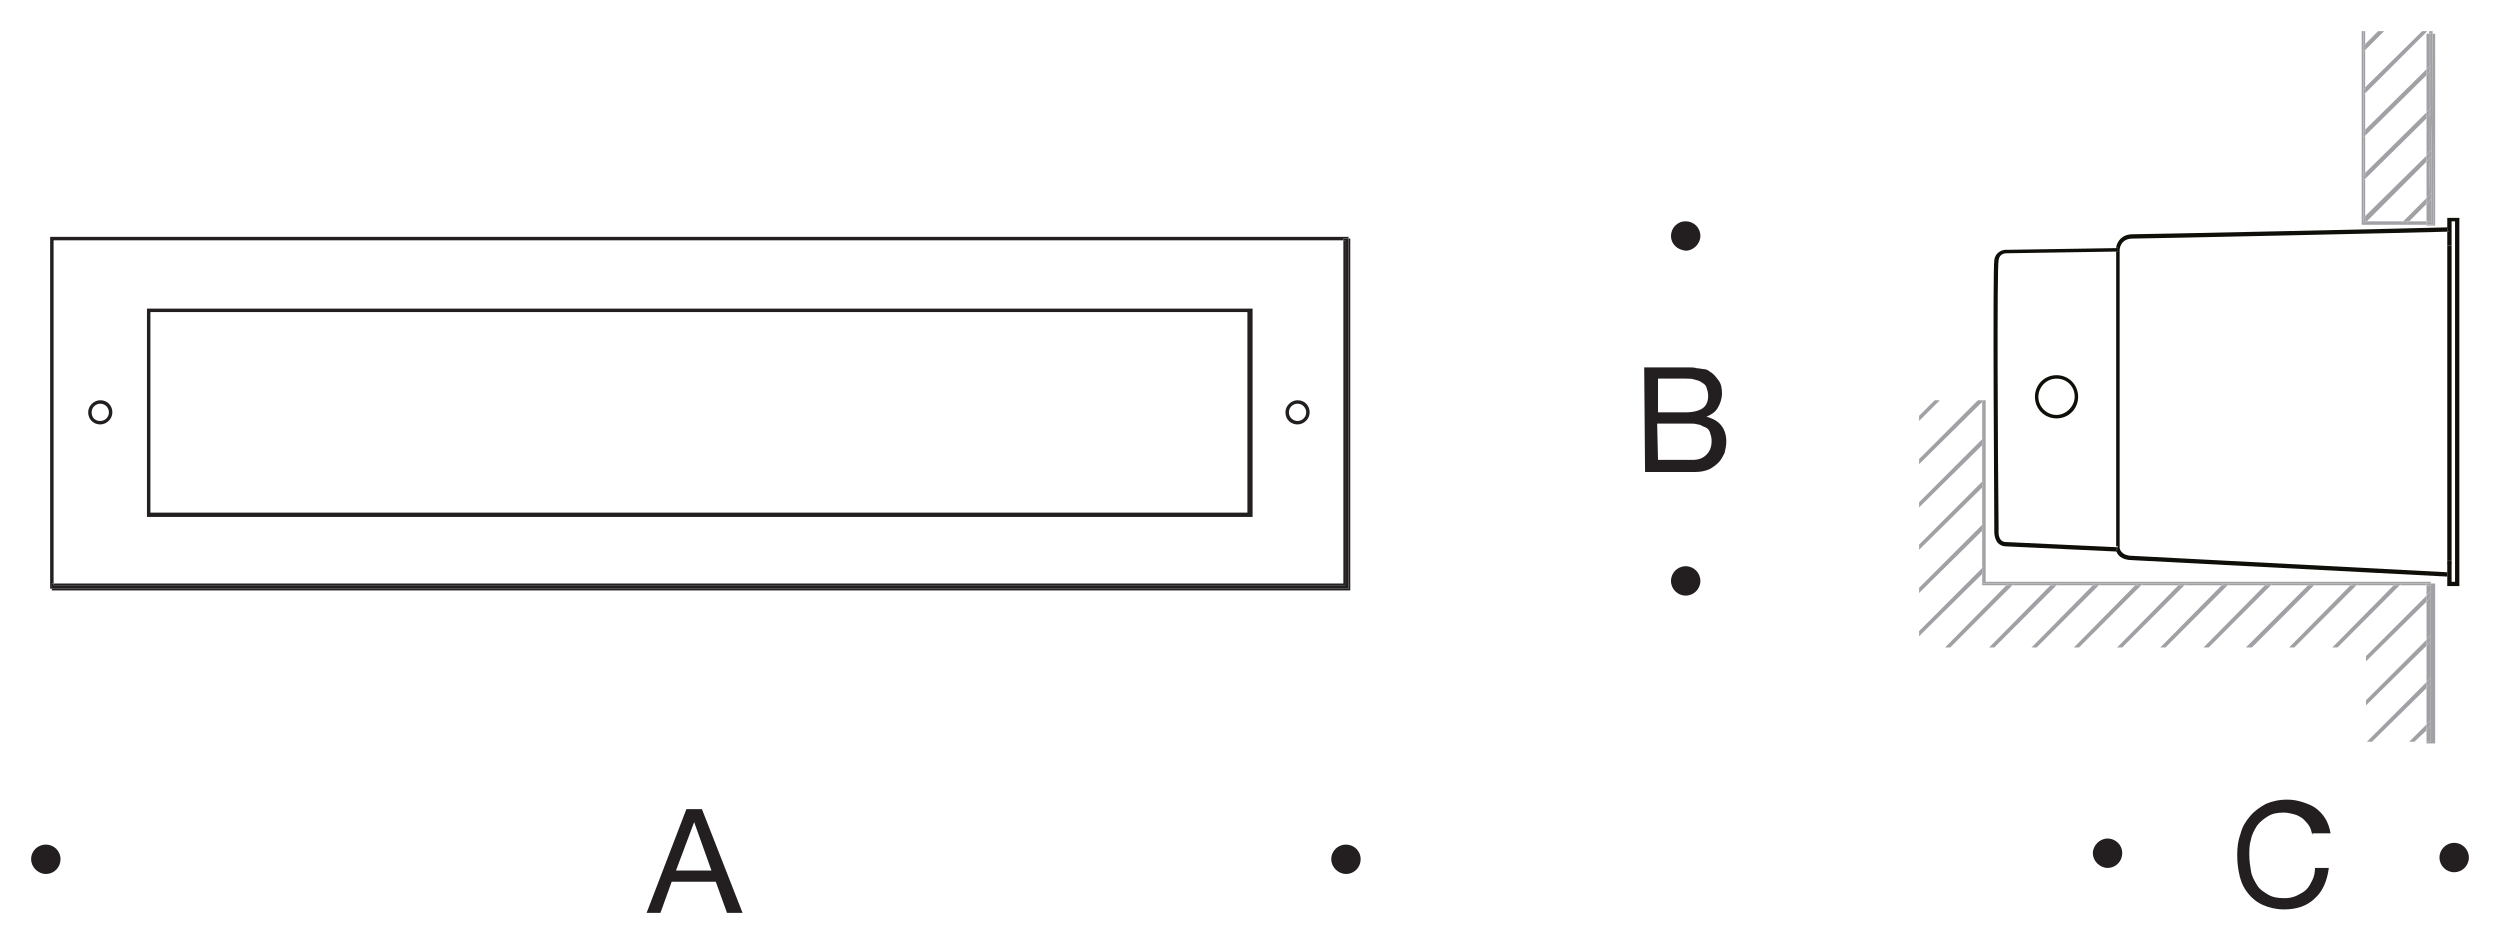 <?xml version="1.0" encoding="utf-8"?>
<!-- Generator: Adobe Illustrator 26.3.1, SVG Export Plug-In . SVG Version: 6.00 Build 0)  -->
<svg version="1.1" id="Layer_1" xmlns="http://www.w3.org/2000/svg" xmlns:xlink="http://www.w3.org/1999/xlink" x="0px" y="0px"
	 viewBox="0 0 289.2 109.2" style="enable-background:new 0 0 289.2 109.2;" xml:space="preserve">
<style type="text/css">
	.st0{fill:none;}
	.st1{fill:#231F20;}
	.st2{fill:#0F0E09;}
	.st3{fill:#A1A0A4;}
</style>
<g id="Hintergrund">
</g>
<g>
	<polygon class="st0" points="78.2,100.7 82.3,100.7 80.3,95.1 	"/>
	<path class="st0" d="M197.2,49.4c-0.3-0.1-0.5-0.3-0.8-0.3c-0.3-0.1-0.6-0.1-1-0.1h-3.7l0.1,4.2h4c0.7,0,1.2-0.2,1.6-0.6
		c0.4-0.4,0.6-0.9,0.6-1.6c0-0.4-0.1-0.7-0.2-1C197.7,49.7,197.5,49.5,197.2,49.4z"/>
	<polygon class="st0" points="224.4,46.3 222,48.7 222,53.1 228.8,46.3 	"/>
	<polygon class="st0" points="222,46.3 222,48.1 223.8,46.3 	"/>
	<polygon class="st0" points="232.8,67.7 225.6,74.9 230.1,74.9 237.2,67.7 	"/>
	<path class="st0" d="M197,47.2c0.4-0.3,0.6-0.8,0.6-1.4c0-0.4-0.1-0.7-0.2-1c-0.1-0.3-0.3-0.4-0.6-0.6c-0.3-0.2-0.5-0.2-0.8-0.3
		c-0.3-0.1-0.6-0.1-1-0.1h-3.2v3.9h3.2C195.9,47.7,196.6,47.5,197,47.2z"/>
	<polygon class="st0" points="272.6,67.7 265.4,74.9 269.8,74.9 276.9,67.7 	"/>
	<polygon class="st0" points="262.7,67.7 255.5,74.9 259.8,74.9 267,67.7 	"/>
	<path class="st0" d="M155.4,27.8H6.2v39.7h149.2V27.8z M11.6,49.1c-0.8,0-1.4-0.6-1.4-1.4c0-0.9,0.7-1.4,1.4-1.4
		c0.9,0,1.4,0.7,1.4,1.4C13,48.6,12.3,49.1,11.6,49.1z M144.8,59.8H17V35.7h127.9V59.8z M150.1,49.1c-0.7,0-1.4-0.6-1.4-1.4
		c0-0.9,0.7-1.4,1.4-1.4c0.9,0,1.4,0.7,1.4,1.4C151.5,48.6,150.8,49.1,150.1,49.1z"/>
	<polygon class="st0" points="267.7,67.7 260.5,74.9 264.8,74.9 271.9,67.7 	"/>
	<polygon class="st0" points="242.8,67.7 235.6,74.9 239.9,74.9 247,67.7 	"/>
	<polygon class="st0" points="247.7,67.7 240.5,74.9 244.9,74.9 252,67.7 	"/>
	<polygon class="st0" points="237.9,67.7 230.7,74.9 235,74.9 242.1,67.7 	"/>
	<polygon class="st0" points="252.7,67.7 245.5,74.9 249.9,74.9 257,67.7 	"/>
	<polygon class="st0" points="273.6,15 280.7,8 280.7,3.9 281,3.9 281,3.6 281.2,3.6 281.2,3.6 280.8,3.6 273.6,10.8 	"/>
	<polygon class="st0" points="273.6,5.1 275.1,3.6 273.4,3.6 273.4,3.6 273.6,3.6 	"/>
	<polygon class="st0" points="278.7,25.6 280.7,25.6 280.7,23.6 	"/>
	<polygon class="st0" points="273.6,10.1 280.2,3.6 275.8,3.6 273.6,5.8 	"/>
	<polygon class="st0" points="280.7,8.7 273.6,15.7 273.6,20 280.7,13 	"/>
	<polygon class="st0" points="280.7,13.7 273.6,20.7 273.6,25 280.7,18 	"/>
	<path class="st0" d="M150.1,46.7c-0.5,0-1,0.4-1,1c0,0.6,0.5,1,1,1c0.5,0,1-0.4,1-1C151.1,47.2,150.7,46.7,150.1,46.7z"/>
	<polygon class="st0" points="280.7,18.7 273.8,25.6 278,25.6 280.7,22.9 	"/>
	<path class="st0" d="M11.6,46.7c-0.5,0-1,0.4-1,1c0,0.6,0.4,1,1,1c0.5,0,1-0.4,1-1C12.6,47.2,12.2,46.7,11.6,46.7z"/>
	<path class="st0" d="M283.1,64.8V28.4v-1.6c-3,0.1-34.8,0.8-36.4,0.8c-1.4,0-1.5,1.2-1.5,1.3v34.6c0,0,0.1,0.9,1.5,0.9l36.4,1.9
		v-1.1V64.8z"/>
	<rect x="17.4" y="36.1" class="st0" width="126.9" height="23.2"/>
	<path class="st0" d="M237.9,43.8c-1.1,0-2.1,0.9-2.1,2.1c0,1.1,0.9,2.1,2.1,2.1s2.1-0.9,2.1-2.1C240,44.8,239,43.8,237.9,43.8z"/>
	<path class="st0" d="M232,29.3c-0.1,0-0.8,0-0.9,0.8c-0.2,0.8-0.1,22.7,0,31.1c0,0,0,0.9,0.3,1.3c0.1,0.1,0.3,0.2,0.5,0.2l12.8,0.6
		l0-34.1L232,29.3z M237.9,48.4c-1.4,0-2.5-1.1-2.5-2.5c0-1.4,1.1-2.5,2.5-2.5s2.5,1.1,2.5,2.5C240.4,47.3,239.3,48.4,237.9,48.4z"
		/>
	<polygon class="st0" points="283.5,65.2 283.5,67.4 284,67.4 284,25.6 283.5,25.6 283.5,28.4 283.5,64.8 	"/>
	<polygon class="st0" points="257.7,67.7 250.5,74.9 254.9,74.9 262,67.7 	"/>
	<polygon class="st0" points="280.7,69.6 273.7,76.5 273.7,81 280.7,74 	"/>
	<polygon class="st0" points="279.3,85.8 280.7,85.8 280.7,84.5 	"/>
	<polygon class="st0" points="229.3,51.5 222,58.7 222,63 229.3,55.7 	"/>
	<polygon class="st0" points="280.7,74.7 273.7,81.6 273.7,85.8 273.8,85.8 280.7,78.9 	"/>
	<polygon class="st0" points="280.7,79.6 274.4,85.8 278.7,85.8 280.7,83.8 	"/>
	<polygon class="st0" points="229.3,46.5 222,53.7 222,58.1 229.3,50.8 	"/>
	<polygon class="st0" points="280.7,67.7 277.6,67.7 270.4,74.9 273.7,74.9 273.7,75.9 280.7,68.9 	"/>
	<polygon class="st0" points="229.3,56.4 222,63.6 222,68 229.3,60.7 	"/>
	<polygon class="st0" points="229.3,61.4 222,68.6 222,73 229.3,65.7 	"/>
	<polygon class="st0" points="229.3,67.7 229.3,66.4 222,73.6 222,74.9 225,74.9 232.1,67.7 	"/>
	<polygon class="st1" points="6,67.5 6.2,67.5 6.2,27.8 155.4,27.8 155.4,27.6 156,27.6 156,27.4 5.8,27.4 5.8,68.1 6,68.1 	"/>
	<path class="st1" d="M150.1,46.3c-0.7,0-1.4,0.6-1.4,1.4c0,0.9,0.7,1.4,1.4,1.4s1.4-0.6,1.4-1.4C151.5,47,151,46.3,150.1,46.3z
		 M150.1,48.7c-0.5,0-1-0.4-1-1c0-0.6,0.5-1,1-1c0.6,0,1,0.5,1,1C151.1,48.3,150.6,48.7,150.1,48.7z"/>
	<polygon class="st1" points="155.6,67.7 155.6,27.8 155.4,27.8 155.4,67.5 6.2,67.5 6.2,67.7 	"/>
	<polygon class="st1" points="6,68.1 6,68.3 156.2,68.3 156.2,27.6 156,27.6 156,68.1 	"/>
	<polygon class="st1" points="155.4,27.8 155.6,27.8 155.6,67.7 6.2,67.7 6.2,67.5 6,67.5 6,68.1 156,68.1 156,27.6 155.4,27.6 	"/>
	<path class="st1" d="M17,59.8h127.9V35.7H17V59.8z M17.4,36.1h126.9v23.2H17.4V36.1z"/>
	<path class="st1" d="M11.6,46.3c-0.7,0-1.4,0.6-1.4,1.4c0,0.8,0.6,1.4,1.4,1.4c0.7,0,1.4-0.6,1.4-1.4C13,47,12.5,46.3,11.6,46.3z
		 M11.6,48.7c-0.6,0-1-0.4-1-1c0-0.6,0.5-1,1-1c0.6,0,1,0.5,1,1C12.6,48.3,12.1,48.7,11.6,48.7z"/>
	<path class="st1" d="M79.4,93.6l-4.6,12h1.6l1.3-3.6h5.1l1.3,3.6h1.8l-4.7-12H79.4z M78.2,100.7l2.1-5.6l2,5.6H78.2z"/>
	<path class="st1" d="M5.3,97.7c-0.9,0-1.7,0.7-1.7,1.7c0,0.9,0.8,1.7,1.7,1.7c1,0,1.7-0.8,1.7-1.7C7,98.4,6.2,97.7,5.3,97.7z"/>
	<path class="st1" d="M155.7,97.7c-0.9,0-1.7,0.7-1.7,1.7c0,0.9,0.8,1.7,1.7,1.7c1,0,1.7-0.8,1.7-1.7
		C157.4,98.4,156.6,97.7,155.7,97.7z"/>
	<path class="st1" d="M261.1,95.5c0.4-0.5,0.8-0.8,1.3-1.1s1.1-0.4,1.8-0.4c0.4,0,0.8,0.1,1.2,0.2c0.4,0.1,0.7,0.3,1,0.5
		c0.2,0.2,0.5,0.5,0.7,0.8c0.2,0.3,0.3,0.7,0.4,1.1v-0.2h2.1c-0.1-0.6-0.3-1.2-0.6-1.7c-0.3-0.5-0.7-0.9-1.1-1.2
		c-0.4-0.3-0.9-0.5-1.5-0.7c-0.6-0.2-1.2-0.3-1.8-0.3c-1,0-1.8,0.2-2.5,0.5c-0.7,0.4-1.3,0.8-1.8,1.4c-0.5,0.6-0.9,1.2-1.1,2
		c-0.3,0.8-0.4,1.6-0.4,2.5c0,0.9,0.1,1.7,0.3,2.5s0.5,1.4,1,2c0.4,0.5,1,1,1.7,1.3c0.7,0.3,1.5,0.5,2.4,0.5c1.5,0,2.7-0.4,3.6-1.3
		c0.9-0.8,1.4-2,1.6-3.5h-1.6c0,0.5-0.1,1-0.3,1.4c-0.2,0.4-0.4,0.8-0.7,1.1c-0.3,0.3-0.7,0.5-1.1,0.7c-0.4,0.2-0.9,0.3-1.4,0.3
		c-0.8,0-1.4-0.1-1.9-0.4s-1-0.6-1.3-1.1c-0.3-0.5-0.6-1-0.7-1.6c-0.1-0.6-0.2-1.2-0.2-1.9c0-0.6,0-1.2,0.2-1.8
		C260.5,96.5,260.8,96,261.1,95.5z"/>
	<path class="st1" d="M243.8,97c-0.9,0-1.7,0.8-1.7,1.7c0,0.9,0.8,1.7,1.7,1.7c1,0,1.7-0.8,1.7-1.7C245.5,97.7,244.7,97,243.8,97z"
		/>
	<circle class="st1" cx="283.9" cy="99.2" r="1.7"/>
	<path class="st1" d="M197.4,48.2c0.5-0.2,1-0.5,1.3-1c0.3-0.5,0.5-1.1,0.5-1.7c0-0.6-0.1-1.1-0.4-1.5c-0.3-0.4-0.6-0.8-1-1
		c-0.2-0.2-0.5-0.3-0.7-0.3c-0.2,0-0.5-0.1-0.8-0.1c-0.3-0.1-0.6-0.1-0.9-0.1c-0.3,0-0.5,0-0.8,0h-4.4l0.1,12.1h5.8
		c0.6,0,1.1-0.1,1.6-0.3c0.4-0.2,0.8-0.5,1.1-0.8s0.5-0.7,0.7-1.1c0.1-0.4,0.2-0.9,0.2-1.3c0-0.8-0.2-1.4-0.6-1.9
		C198.7,48.7,198.1,48.4,197.4,48.2z M191.8,43.8h3.2c0.4,0,0.7,0,1,0.1c0.3,0.1,0.5,0.1,0.8,0.3c0.3,0.2,0.5,0.3,0.6,0.6
		c0.1,0.3,0.2,0.6,0.2,1c0,0.6-0.2,1.1-0.6,1.4c-0.4,0.3-1.1,0.5-2,0.5h-3.2V43.8z M197.4,52.6c-0.4,0.4-0.9,0.6-1.6,0.6h-4
		l-0.1-4.2h3.7c0.4,0,0.7,0,1,0.1c0.3,0,0.5,0.2,0.8,0.3s0.5,0.3,0.6,0.6c0.1,0.3,0.2,0.6,0.2,1C198,51.7,197.8,52.2,197.4,52.6z"/>
	<circle class="st1" cx="195" cy="67.2" r="1.7"/>
	<path class="st1" d="M195,29c0.9,0,1.7-0.8,1.7-1.7c0-1-0.8-1.7-1.7-1.7c-1,0-1.7,0.8-1.7,1.7C193.3,28.2,194,28.9,195,29z"/>
	<path class="st2" d="M283.3,26.8c0,0-0.1,0-0.2,0v1.6h0.5v-2.8h0.4v41.7h-0.4v-2.2h-0.5v1.1l0,0l0,0.5l0,0v1.1h1.4V25.2h-1.4v1.2
		c0.1,0,0.2,0,0.2,0L283.3,26.8z"/>
	<rect x="283.1" y="28.4" class="st2" width="0.5" height="36.4"/>
	<rect x="283.1" y="64.8" class="st2" width="0.5" height="0.4"/>
	<path class="st2" d="M245,29.1l-0.2,0l0,34.1l0.2,0l0,0.5l-0.2,0c0.1,0.4,0.5,1.1,1.9,1.1c0,0,0,0,0,0l36.4,1.9v-0.5l-36.4-1.9
		c-1.4,0-1.5-0.9-1.5-0.9V28.9c0-0.1,0.1-1.3,1.5-1.3c1.5,0,33.4-0.7,36.4-0.8v-0.5c-2.9,0.1-34.9,0.8-36.4,0.8
		c-1.3,0-1.8,0.9-1.9,1.5l0.2,0L245,29.1z"/>
	<path class="st2" d="M283.3,26.8l0-0.5c0,0-0.1,0-0.2,0v0.5C283.2,26.8,283.3,26.8,283.3,26.8z"/>
	<polygon class="st2" points="283.1,66.3 283.1,66.3 283.1,66.7 283.1,66.7 	"/>
	<path class="st2" d="M231.1,62.8c0.2,0.2,0.5,0.4,0.9,0.4h0l12.8,0.6c0-0.1,0-0.2,0-0.2v-0.3L232,62.7c-0.2,0-0.4-0.1-0.5-0.2
		c-0.4-0.4-0.3-1.2-0.3-1.3c-0.1-8.4-0.2-30.3,0-31.1c0.1-0.8,0.8-0.8,0.9-0.8l12.8-0.2v-0.2c0-0.1,0-0.1,0-0.2L232,28.9
		c-0.4,0-1.2,0.3-1.3,1.2c-0.2,1,0,29.9,0,31.1C230.7,61.2,230.6,62.2,231.1,62.8z"/>
	<path class="st2" d="M244.8,29.1l0.2,0l0-0.5l-0.2,0c0,0.1,0,0.2,0,0.2V29.1z"/>
	<path class="st2" d="M245,63.3l-0.2,0v0.3c0,0,0,0.1,0,0.2l0.2,0L245,63.3z"/>
	<path class="st2" d="M237.9,43.4c-1.4,0-2.5,1.1-2.5,2.5c0,1.4,1.1,2.5,2.5,2.5s2.5-1.1,2.5-2.5C240.4,44.5,239.3,43.4,237.9,43.4z
		 M237.9,48c-1.1,0-2.1-0.9-2.1-2.1c0-1.1,0.9-2.1,2.1-2.1s2.1,0.9,2.1,2.1C240,47,239,48,237.9,48z"/>
	<polygon class="st3" points="280.7,83.8 281.2,83.3 281.2,79 280.7,79.6 	"/>
	<polygon class="st3" points="280.7,74 281.2,73.5 281.2,69 280.7,69.6 	"/>
	<polygon class="st3" points="281.2,67.7 281.2,67.7 281.2,68.4 281.2,69 281.2,73.5 281.2,74.1 281.2,78.4 281.2,79 281.2,83.3 
		281.2,83.9 281.2,85.8 280.7,85.8 280.7,86 281.7,86 281.7,67.5 281.2,67.5 	"/>
	<polygon class="st3" points="281.2,83.9 280.7,84.5 280.7,85.8 281.2,85.8 	"/>
	<polygon class="st3" points="280.7,78.9 281.2,78.4 281.2,74.1 280.7,74.7 	"/>
	<polygon class="st3" points="280.7,68.9 281.2,68.4 281.2,67.7 280.7,67.7 	"/>
	<polygon class="st3" points="281,3.9 280.7,3.9 280.7,8 281,7.7 	"/>
	<polygon class="st3" points="280.7,26 280.7,26.1 281.7,26.1 281.7,3.9 281.4,3.9 281.5,26 	"/>
	<polygon class="st3" points="280.7,25.6 281.1,25.6 281.1,23.2 280.7,23.6 	"/>
	<polygon class="st3" points="281,12.7 281,8.3 280.7,8.7 280.7,13 	"/>
	<polygon class="st3" points="280.7,18 281,17.6 281,13.3 280.7,13.7 	"/>
	<polygon class="st3" points="280.7,22.9 281.1,22.5 281,18.3 280.7,18.7 	"/>
	<polygon class="st3" points="273.6,10.8 280.8,3.6 280.2,3.6 273.6,10.1 	"/>
	<polygon class="st3" points="280.7,22.9 278,25.6 278.7,25.6 280.7,23.6 	"/>
	<polygon class="st3" points="273.6,5.8 275.8,3.6 275.1,3.6 273.6,5.1 	"/>
	<polygon class="st3" points="280.7,18 273.6,25 273.6,25.6 273.8,25.6 280.7,18.7 	"/>
	<polygon class="st3" points="280.7,13 273.6,20 273.6,20.7 280.7,13.7 	"/>
	<polygon class="st3" points="280.7,8.7 280.7,8 273.6,15 273.6,15.7 	"/>
	<polygon class="st3" points="280.7,18.7 281,18.3 281,17.6 280.7,18 	"/>
	<polygon class="st3" points="281,8.3 281,7.7 280.7,8 280.7,8.7 	"/>
	<polygon class="st3" points="280.7,22.9 280.7,23.6 281.1,23.2 281.1,22.5 	"/>
	<polygon class="st3" points="280.7,13.7 281,13.3 281,12.7 280.7,13 	"/>
	<polygon class="st3" points="273.6,5.1 273.6,3.6 273.4,3.6 273.4,5.3 	"/>
	<polygon class="st3" points="273.6,5.8 273.4,6 273.4,10.4 273.6,10.1 	"/>
	<polygon class="st3" points="280.7,25.8 278.4,25.8 277.8,25.8 273.5,25.8 273.4,25.8 273.4,25.3 273.4,20.9 273.4,20.3 
		273.4,15.9 273.4,15.3 273.4,11 273.4,10.4 273.4,6 273.4,5.3 273.4,3.6 273.2,3.6 273.2,26 280.7,26 	"/>
	
		<rect x="281.2" y="3.6" transform="matrix(1 -4.464241e-03 4.464241e-03 1 -1.393648e-02 1.256)" class="st3" width="0.2" height="0.3"/>
	<polygon class="st3" points="273.6,10.8 273.4,11 273.4,15.3 273.6,15 	"/>
	<polygon class="st3" points="273.6,20.7 273.4,20.9 273.4,25.3 273.6,25 	"/>
	<polygon class="st3" points="273.8,25.6 273.5,25.8 277.8,25.8 278,25.6 	"/>
	<polygon class="st3" points="278.7,25.6 278.4,25.8 280.7,25.8 280.7,25.6 	"/>
	<polygon class="st3" points="273.6,15.7 273.4,15.9 273.4,20.3 273.6,20 	"/>
	<rect x="281" y="3.6" class="st3" width="0.2" height="0.3"/>
	<polygon class="st3" points="281.3,22.9 281.1,23.2 281.1,25.6 280.7,25.6 280.7,25.8 281.3,25.8 	"/>
	<polygon class="st3" points="281.1,22.5 281.3,22.3 281.3,18.1 281,18.3 	"/>
	<polygon class="st3" points="281,12.7 281.2,12.4 281.2,8.1 281,8.3 	"/>
	<polygon class="st3" points="281,17.6 281.3,17.4 281.2,13.1 281,13.3 	"/>
	<polygon class="st3" points="281.2,7.5 281.2,3.9 281,3.9 281,7.7 	"/>
	<polygon class="st3" points="281.2,7.5 281.2,8.1 281.2,12.4 281.2,13.1 281.3,17.4 281.3,18.1 281.3,22.3 281.3,22.9 281.3,25.8 
		280.7,25.8 280.7,26 281.5,26 281.4,3.9 281.2,3.9 	"/>
	<polygon class="st3" points="273.6,25.6 273.6,25 273.4,25.3 273.4,25.8 273.5,25.8 273.8,25.6 	"/>
	<polygon class="st3" points="273.6,5.1 273.4,5.3 273.4,6 273.6,5.8 	"/>
	<polygon class="st3" points="273.6,20 273.4,20.3 273.4,20.9 273.6,20.7 	"/>
	<polygon class="st3" points="273.6,15 273.4,15.3 273.4,15.9 273.6,15.7 	"/>
	<polygon class="st3" points="273.6,10.1 273.4,10.4 273.4,11 273.6,10.8 	"/>
	<polygon class="st3" points="278,25.6 277.8,25.8 278.4,25.8 278.7,25.6 	"/>
	<polygon class="st3" points="281,18.3 281.3,18.1 281.3,17.4 281,17.6 	"/>
	<polygon class="st3" points="281,13.3 281.2,13.1 281.2,12.4 281,12.7 	"/>
	<polygon class="st3" points="281,8.3 281.2,8.1 281.2,7.5 281,7.7 	"/>
	<polygon class="st3" points="281.1,23.2 281.3,22.9 281.3,22.3 281.1,22.5 	"/>
	<polygon class="st3" points="280.7,83.8 278.7,85.8 279.3,85.8 280.7,84.5 	"/>
	<polygon class="st3" points="229.3,65.7 222,73 222,73.6 229.3,66.4 	"/>
	<polygon class="st3" points="280.7,68.9 273.7,75.9 273.7,76.5 280.7,69.6 	"/>
	<polygon class="st3" points="223.8,46.3 222,48.1 222,48.7 224.4,46.3 	"/>
	<polygon class="st3" points="237.2,67.7 230.1,74.9 230.7,74.9 237.9,67.7 	"/>
	<polygon class="st3" points="271.9,67.7 264.8,74.9 265.4,74.9 272.6,67.7 	"/>
	<polygon class="st3" points="232.1,67.7 225,74.9 225.6,74.9 232.8,67.7 	"/>
	<polygon class="st3" points="267,67.7 259.8,74.9 260.5,74.9 267.7,67.7 	"/>
	<polygon class="st3" points="257,67.7 249.9,74.9 250.5,74.9 257.7,67.7 	"/>
	<polygon class="st3" points="276.9,67.7 269.8,74.9 270.4,74.9 277.6,67.7 	"/>
	<polygon class="st3" points="229.3,55.7 222,63 222,63.6 229.3,56.4 	"/>
	<polygon class="st3" points="229.3,46.3 228.8,46.3 222,53.1 222,53.7 229.3,46.5 	"/>
	<polygon class="st3" points="247,67.7 239.9,74.9 240.5,74.9 247.7,67.7 	"/>
	<polygon class="st3" points="229.3,50.8 222,58.1 222,58.7 229.3,51.5 	"/>
	<polygon class="st3" points="252,67.7 244.9,74.9 245.5,74.9 252.7,67.7 	"/>
	<polygon class="st3" points="280.7,74 273.7,81 273.7,81.6 280.7,74.7 	"/>
	<polygon class="st3" points="262,67.7 254.9,74.9 255.5,74.9 262.7,67.7 	"/>
	<polygon class="st3" points="229.3,60.7 222,68 222,68.6 229.3,61.4 	"/>
	<polygon class="st3" points="280.7,78.9 273.8,85.8 274.4,85.8 280.7,79.6 	"/>
	<polygon class="st3" points="242.1,67.7 235,74.9 235.6,74.9 242.8,67.7 	"/>
	<polygon class="st3" points="280.7,84.5 281.2,83.9 281.2,83.3 280.7,83.8 	"/>
	<polygon class="st3" points="280.7,79.6 281.2,79 281.2,78.4 280.7,78.9 	"/>
	<polygon class="st3" points="280.7,74.7 281.2,74.1 281.2,73.5 280.7,74 	"/>
	<polygon class="st3" points="280.7,69.6 281.2,69 281.2,68.4 280.7,68.9 	"/>
	<polygon class="st3" points="277.8,67.5 277.6,67.7 280.7,67.7 280.7,67.5 	"/>
	<polygon class="st3" points="272.8,67.5 272.6,67.7 276.9,67.7 277.2,67.5 	"/>
	<polygon class="st3" points="262.9,67.5 262.7,67.7 267,67.7 267.2,67.5 	"/>
	<polygon class="st3" points="257.9,67.5 257.7,67.7 262,67.7 262.3,67.5 	"/>
	<polygon class="st3" points="243,67.5 242.8,67.7 247,67.7 247.3,67.5 	"/>
	<polygon class="st3" points="233,67.5 232.8,67.7 237.2,67.7 237.5,67.5 	"/>
	<polygon class="st3" points="238.1,67.5 237.9,67.7 242.1,67.7 242.4,67.5 	"/>
	<polygon class="st3" points="247.9,67.5 247.7,67.7 252,67.7 252.3,67.5 	"/>
	<polygon class="st3" points="252.9,67.5 252.7,67.7 257,67.7 257.3,67.5 	"/>
	<polygon class="st3" points="267.9,67.5 267.7,67.7 271.9,67.7 272.2,67.5 	"/>
	<polygon class="st3" points="229.4,46.3 229.3,46.5 229.3,50.8 229.4,50.7 	"/>
	<polygon class="st3" points="229.4,56.2 229.3,56.4 229.3,60.7 229.4,60.6 	"/>
	<polygon class="st3" points="229.4,51.3 229.3,51.5 229.3,55.7 229.4,55.6 	"/>
	<polygon class="st3" points="229.4,67.5 229.4,66.2 229.3,66.4 229.3,67.7 232.1,67.7 232.4,67.5 	"/>
	<polygon class="st3" points="229.4,46.3 229.4,50.7 229.4,51.3 229.4,55.6 229.4,56.2 229.4,60.6 229.4,61.2 229.4,65.6 
		229.4,66.2 229.4,67.5 232.4,67.5 233,67.5 237.5,67.5 238.1,67.5 242.4,67.5 243,67.5 247.3,67.5 247.9,67.5 252.3,67.5 
		252.9,67.5 257.3,67.5 257.9,67.5 262.3,67.5 262.9,67.5 267.2,67.5 267.9,67.5 272.2,67.5 272.8,67.5 277.2,67.5 277.8,67.5 
		280.7,67.5 281.2,67.5 281.2,67.5 281.2,67.3 229.7,67.3 229.7,46.3 229.3,46.3 229.3,46.3 229.4,46.3 	"/>
	<polygon class="st3" points="229.4,61.2 229.3,61.4 229.3,65.7 229.4,65.6 	"/>
	<rect x="280.7" y="67.5" class="st3" width="0.5" height="0.2"/>
	<rect x="281.2" y="67.5" class="st3" width="0" height="0.2"/>
	<polygon class="st3" points="242.4,67.5 242.1,67.7 242.8,67.7 243,67.5 	"/>
	<polygon class="st3" points="229.4,50.7 229.3,50.8 229.3,51.5 229.4,51.3 	"/>
	<polygon class="st3" points="252.3,67.5 252,67.7 252.7,67.7 252.9,67.5 	"/>
	<polygon class="st3" points="237.5,67.5 237.2,67.7 237.9,67.7 238.1,67.5 	"/>
	<polygon class="st3" points="247.3,67.5 247,67.7 247.7,67.7 247.9,67.5 	"/>
	<polygon class="st3" points="229.4,46.3 229.4,46.3 229.3,46.3 229.3,46.5 	"/>
	<polygon class="st3" points="229.4,60.6 229.3,60.7 229.3,61.4 229.4,61.2 	"/>
	<polygon class="st3" points="277.2,67.5 276.9,67.7 277.6,67.7 277.8,67.5 	"/>
	<polygon class="st3" points="272.2,67.5 271.9,67.7 272.6,67.7 272.8,67.5 	"/>
	<polygon class="st3" points="232.4,67.5 232.1,67.7 232.8,67.7 233,67.5 	"/>
	<polygon class="st3" points="229.4,65.6 229.3,65.7 229.3,66.4 229.4,66.2 	"/>
	<polygon class="st3" points="267.2,67.5 267,67.7 267.7,67.7 267.9,67.5 	"/>
	<polygon class="st3" points="257.3,67.5 257,67.7 257.7,67.7 257.9,67.5 	"/>
	<polygon class="st3" points="229.4,55.6 229.3,55.7 229.3,56.4 229.4,56.2 	"/>
	<polygon class="st3" points="262.3,67.5 262,67.7 262.7,67.7 262.9,67.5 	"/>
</g>
</svg>
